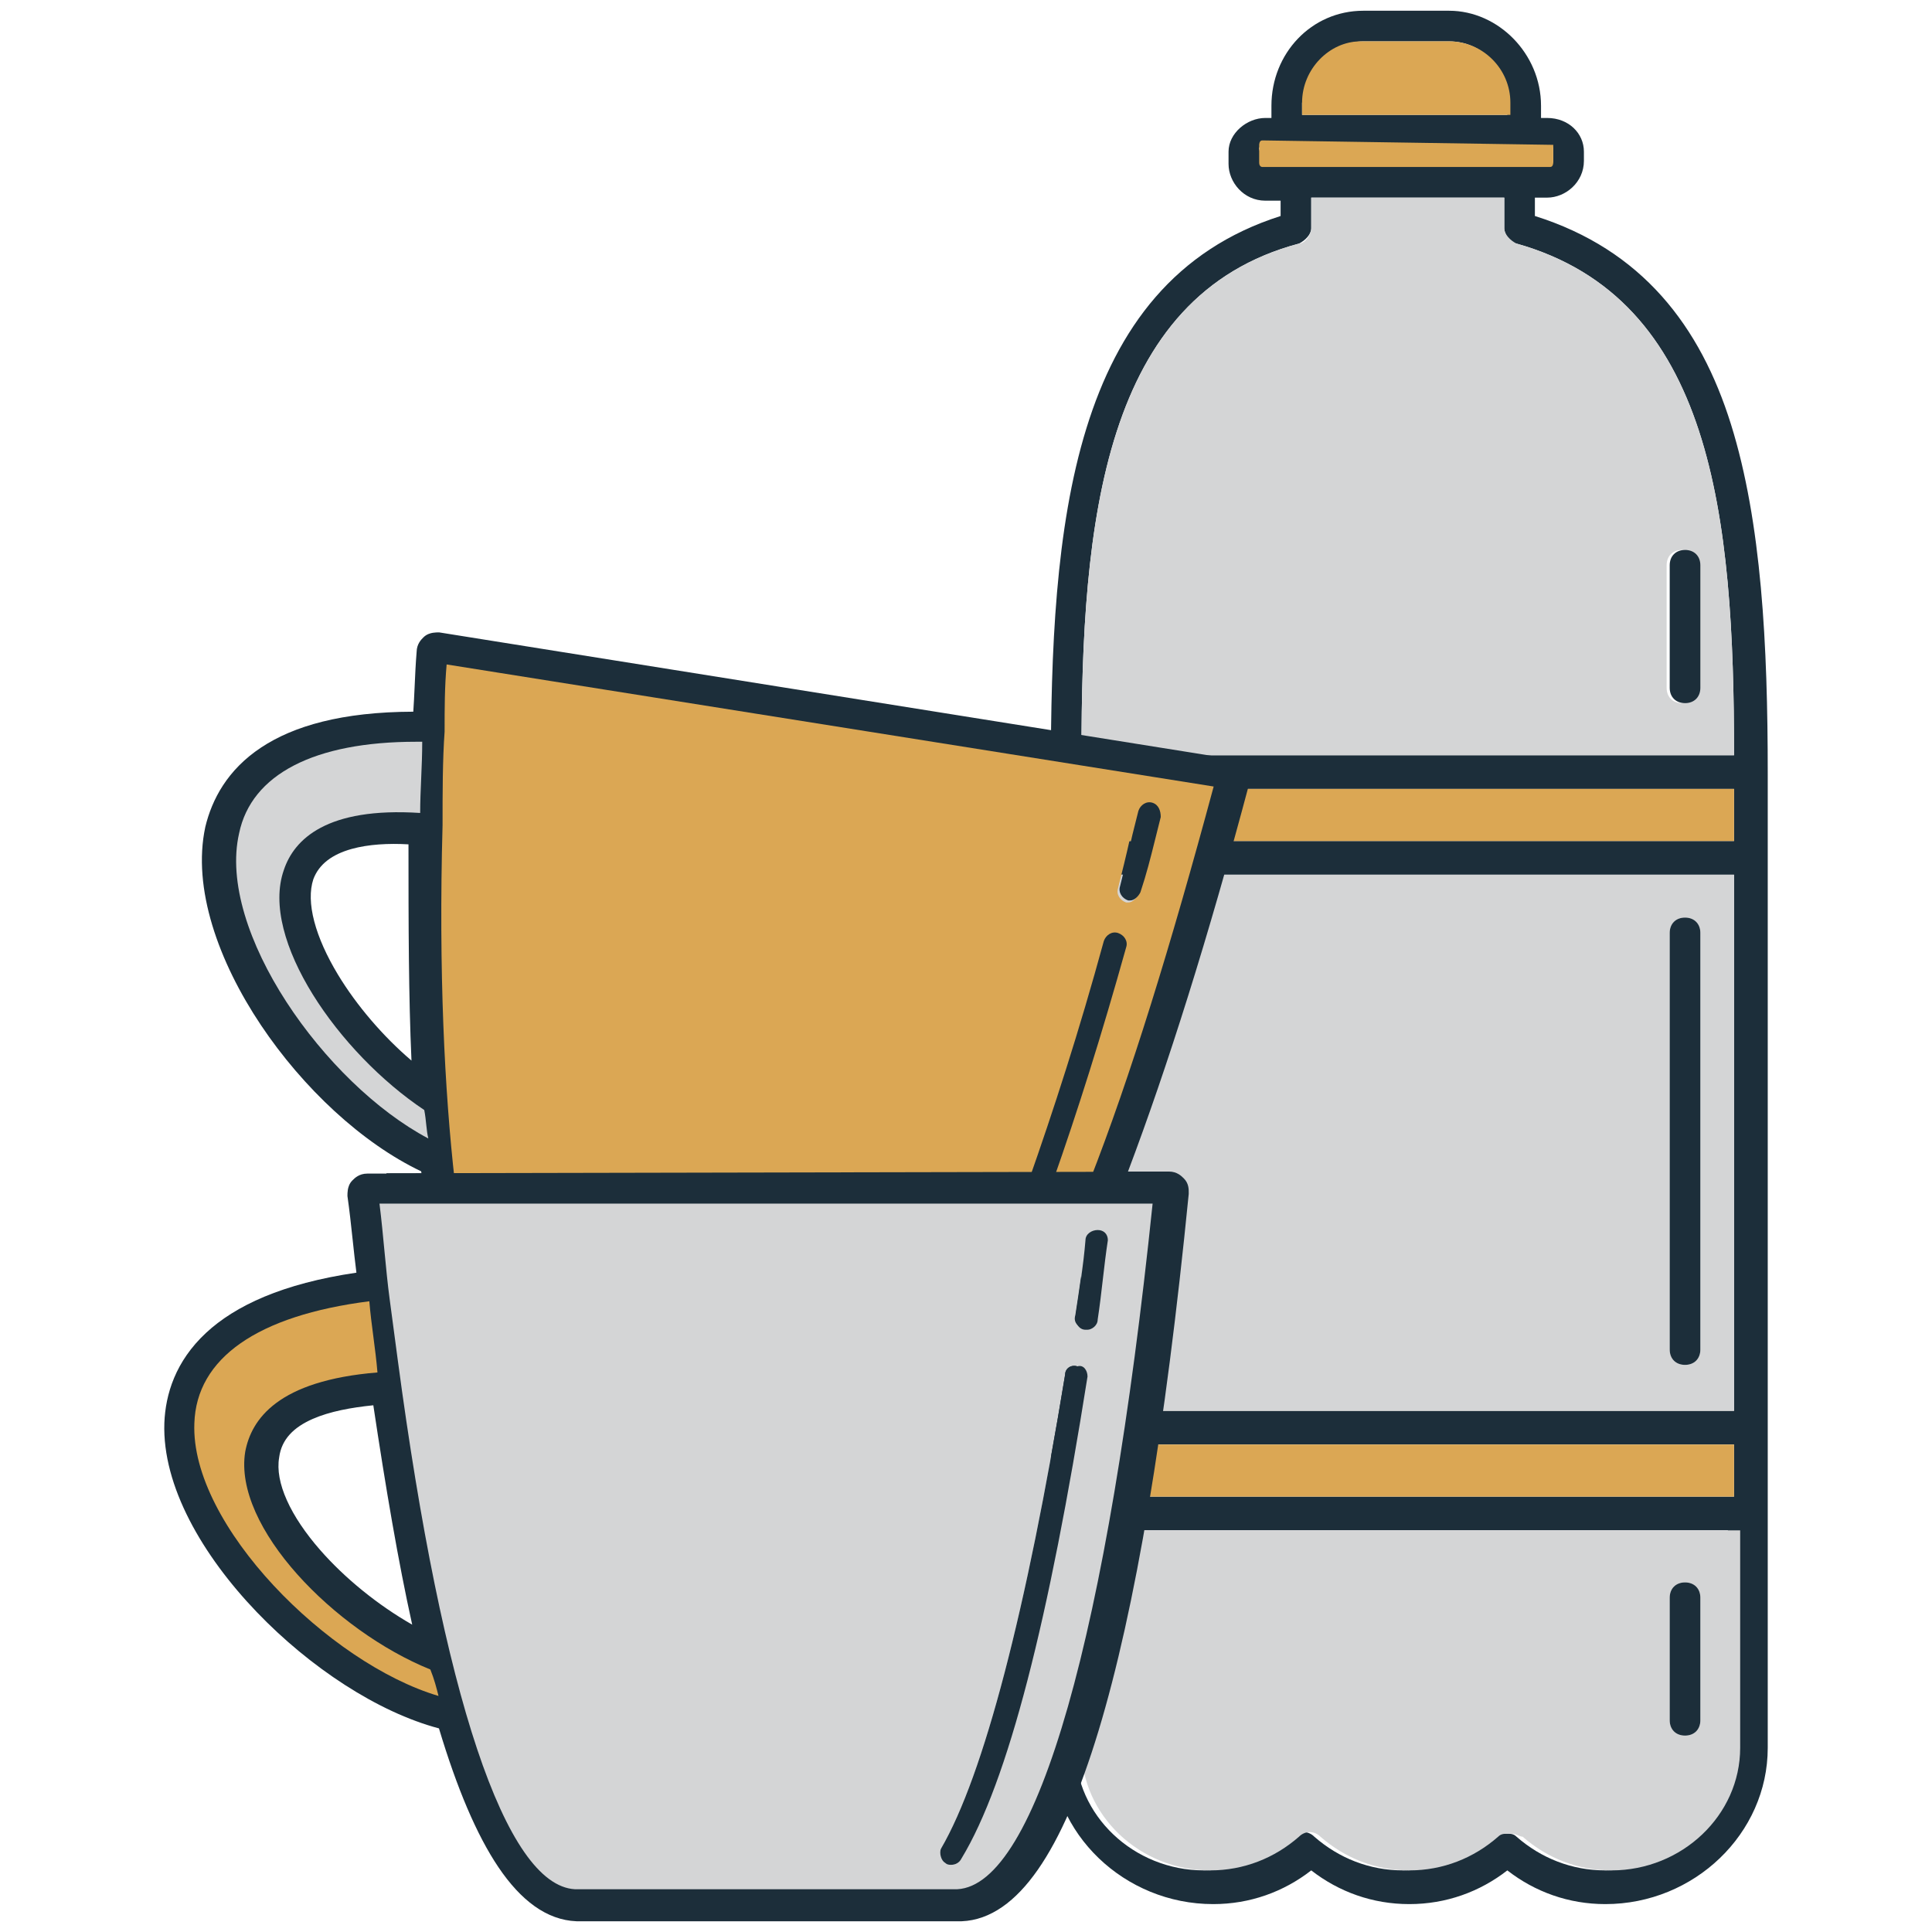 <svg width="100" height="100" viewBox="0 0 100 100" fill="none" xmlns="http://www.w3.org/2000/svg">
<path d="M89.595 21.963C88.009 16.889 84.996 12.925 79.446 11.18V10.229H80.08C81.032 10.229 81.983 9.436 81.983 8.326V7.85C81.983 6.899 81.19 6.106 80.08 6.106H79.763V5.472C79.763 2.776 77.543 0.556 75.006 0.556H70.566C67.87 0.556 65.809 2.776 65.809 5.472V6.106H65.491C64.54 6.106 63.589 6.899 63.589 7.85V8.484C63.589 9.436 64.381 10.387 65.491 10.387H66.284V11.18C55.343 14.669 54.391 27.355 54.391 40.041V90.468C54.391 94.908 58.197 98.556 62.796 98.556C64.698 98.556 66.443 97.921 67.87 96.811C69.297 97.921 71.042 98.556 72.945 98.556C74.847 98.556 76.592 97.921 78.019 96.811C79.446 97.921 81.19 98.556 83.093 98.556C87.692 98.556 91.498 94.908 91.498 90.468V40.041C91.498 33.381 91.181 27.038 89.595 21.963ZM67.553 5.313C67.553 3.569 68.98 2.141 70.566 2.141H75.006C76.75 2.141 78.019 3.569 78.019 5.313V5.947H67.394V5.313H67.553ZM65.333 8.484L65.174 7.692C65.174 7.692 65.174 7.533 65.333 7.533H80.239C80.398 7.533 80.397 7.692 80.397 7.692V8.326C80.397 8.326 80.398 8.484 80.239 8.484H65.333ZM89.754 90.468C89.754 93.957 86.741 96.811 83.093 96.811C81.349 96.811 79.763 96.177 78.495 95.067C78.336 94.908 78.177 94.908 77.86 94.908C77.543 94.908 77.543 95.067 77.226 95.067C75.957 96.177 74.372 96.811 72.627 96.811C70.883 96.811 69.297 96.177 68.029 95.067C67.712 94.75 67.236 94.75 66.919 95.067C65.65 96.177 64.064 96.811 62.32 96.811C58.673 96.811 55.66 93.957 55.66 90.468V79.209H89.436V90.468H89.754ZM89.754 77.465H55.977V74.769H89.754V77.465ZM89.754 73.025H55.977V45.274H89.754V73.025ZM89.754 43.53H55.977V40.834H89.754V43.53ZM55.977 39.09C55.977 27.038 57.087 15.303 67.236 12.607C67.553 12.449 67.87 12.132 67.87 11.815V10.229H77.86V11.815C77.86 12.132 78.177 12.607 78.495 12.607C88.644 15.462 89.754 26.721 89.754 39.09H55.977Z" fill="#1C2E3A"/>
<path d="M80.397 7.497V8.414C80.397 8.414 80.398 8.643 80.239 8.643H65.333C65.333 8.643 65.174 8.643 65.174 8.414V7.497C65.174 7.497 65.174 7.268 65.333 7.268L80.397 7.497Z" fill="#DBA754"/>
<path d="M78.177 5.313V5.947H67.395V5.313C67.395 3.569 68.822 2.142 70.408 2.142H75.006C76.75 2.142 78.177 3.569 78.177 5.313Z" fill="#DBA754"/>
<path d="M89.754 40.834H55.977V43.53H89.754V40.834Z" fill="#DBA754"/>
<path d="M89.754 74.769H55.977V77.465H89.754V74.769Z" fill="#DBA754"/>
<path d="M78.495 12.608C78.178 12.449 77.861 12.132 77.861 11.815V10.229H67.87V11.815C67.87 12.132 67.553 12.608 67.236 12.608C57.087 15.303 55.977 27.038 55.977 39.09H89.754C89.754 26.721 88.644 15.462 78.495 12.608ZM87.058 36.394C86.582 36.394 86.265 36.077 86.265 35.601V29.258C86.265 28.782 86.582 28.465 87.058 28.465C87.534 28.465 87.851 28.782 87.851 29.258V35.601C88.009 36.077 87.534 36.394 87.058 36.394Z" fill="#D4D5D6"/>
<path d="M55.977 79.21V90.468C55.977 93.957 58.99 96.811 62.637 96.811C64.382 96.811 65.967 96.177 67.236 95.067C67.553 94.75 68.029 94.75 68.346 95.067C69.615 96.177 71.2 96.811 72.945 96.811C74.689 96.811 76.275 96.177 77.543 95.067C77.702 94.909 77.861 94.909 78.178 94.909C78.495 94.909 78.653 95.067 78.812 95.067C80.081 96.177 81.666 96.811 83.411 96.811C87.058 96.811 90.071 93.957 90.071 90.468V79.21H55.977ZM88.01 89.041C88.01 89.517 87.692 89.834 87.217 89.834C86.741 89.834 86.424 89.517 86.424 89.041V82.698C86.424 82.222 86.741 81.905 87.217 81.905C87.692 81.905 88.01 82.222 88.01 82.698V89.041Z" fill="#D4D5D6"/>
<path d="M55.977 45.274V73.025H89.754V45.274H55.977ZM88.01 69.853C88.01 70.329 87.692 70.646 87.217 70.646C86.741 70.646 86.424 70.329 86.424 69.853V48.287C86.424 47.811 86.741 47.494 87.217 47.494C87.692 47.494 88.01 47.811 88.01 48.287V69.853Z" fill="#D4D5D6"/>
<path d="M88.01 29.258V35.601C88.01 36.076 87.693 36.394 87.217 36.394C86.741 36.394 86.424 36.076 86.424 35.601V29.258C86.424 28.782 86.741 28.465 87.217 28.465C87.693 28.465 88.01 28.782 88.01 29.258Z" fill="#1C2E3A"/>
<path d="M88.01 82.698V89.041C88.01 89.517 87.693 89.834 87.217 89.834C86.741 89.834 86.424 89.517 86.424 89.041V82.698C86.424 82.222 86.741 81.905 87.217 81.905C87.693 81.905 88.01 82.222 88.01 82.698Z" fill="#1C2E3A"/>
<path d="M88.01 48.287V69.853C88.01 70.329 87.693 70.646 87.217 70.646C86.741 70.646 86.424 70.329 86.424 69.853V48.287C86.424 47.811 86.741 47.494 87.217 47.494C87.693 47.494 88.01 47.811 88.01 48.287Z" fill="#1C2E3A"/>
<path fill-rule="evenodd" clip-rule="evenodd" d="M22.736 32.733L22.691 32.733C22.638 32.733 22.524 32.733 22.404 32.753C22.29 32.772 22.085 32.821 21.922 32.985L21.912 32.994C21.8 33.106 21.573 33.332 21.565 33.736C21.514 34.357 21.487 34.951 21.462 35.523L21.46 35.567C21.44 36.001 21.421 36.422 21.392 36.837C17.695 36.847 15.197 37.579 13.522 38.687C11.766 39.848 10.966 41.389 10.626 42.804L10.624 42.816C9.95 45.962 11.3 49.765 13.514 53.072C15.674 56.298 18.73 59.168 21.8 60.628C21.805 60.669 21.811 60.708 21.817 60.745H19.011C18.592 60.745 18.359 60.978 18.245 61.093L18.236 61.102C18.072 61.265 18.023 61.47 18.004 61.584C17.984 61.704 17.984 61.818 17.984 61.871V61.912L17.989 61.947C18.093 62.674 18.171 63.403 18.25 64.141L18.251 64.146C18.312 64.716 18.374 65.293 18.448 65.873C14.621 66.436 12.179 67.583 10.667 68.987C9.079 70.462 8.564 72.175 8.507 73.652L8.507 73.654C8.394 76.911 10.483 80.513 13.292 83.442C16.031 86.298 19.562 88.627 22.72 89.461C23.651 92.56 24.669 94.972 25.797 96.644C26.954 98.36 28.29 99.382 29.837 99.444L29.847 99.445H49.771L49.781 99.444C51.27 99.382 52.579 98.413 53.723 96.769C54.871 95.12 55.913 92.713 56.86 89.586C58.757 83.325 60.314 74.046 61.526 61.821L61.528 61.796V61.771L61.528 61.735C61.53 61.557 61.533 61.252 61.276 60.996L61.267 60.987C61.153 60.873 60.92 60.639 60.502 60.639H58.384C60.42 55.251 62.546 48.514 64.671 40.522L64.745 40.244L64.572 40.072C64.569 40.062 64.564 40.047 64.556 40.025L64.554 40.019C64.543 39.983 64.522 39.922 64.495 39.861C64.464 39.795 64.415 39.703 64.33 39.619L64.321 39.61C64.211 39.5 63.991 39.279 63.601 39.263L22.736 32.733ZM23.565 36.2C23.582 35.835 23.6 35.463 23.61 35.081L62.09 41.222C60.072 48.926 57.965 55.557 56.047 60.745H55.204C56.393 57.327 57.581 53.534 58.769 49.279C58.973 48.641 58.53 48.091 58.027 47.923C57.383 47.708 56.826 48.154 56.657 48.66L56.653 48.673L56.65 48.687C55.429 53.163 54.109 57.246 52.881 60.745H23.977C23.395 56.197 23.203 50.164 23.407 42.83V42.816C23.407 41.983 23.433 41.148 23.459 40.331L23.462 40.246C23.488 39.462 23.512 38.692 23.512 37.971V37.867C23.512 37.301 23.538 36.76 23.564 36.205L23.565 36.2ZM12.761 43.233C13.041 41.877 13.902 40.807 15.344 40.061C16.765 39.327 18.745 38.914 21.244 38.894C21.235 39.347 21.216 39.801 21.196 40.254L21.195 40.299C21.177 40.72 21.159 41.14 21.149 41.553C18.95 41.47 17.377 41.809 16.262 42.401C15.048 43.044 14.416 43.966 14.115 44.865C13.406 46.88 14.224 49.422 15.664 51.741C17.076 54.017 19.167 56.212 21.361 57.724C21.366 57.818 21.373 57.91 21.381 57.999C19.137 56.547 16.846 54.205 15.165 51.626C13.266 48.712 12.225 45.621 12.759 43.241L12.761 43.233ZM16.266 47.693C16.041 46.835 16.025 46.094 16.218 45.509C16.512 44.719 17.207 44.22 18.198 43.942C19.067 43.699 20.107 43.644 21.143 43.703C21.143 47.875 21.149 51.587 21.298 54.896C19.825 53.639 18.457 52.043 17.49 50.442C16.915 49.49 16.491 48.551 16.266 47.693ZM20.77 67.181C20.582 65.77 20.395 64.287 20.283 62.798H59.21C58.061 73.739 56.585 82.335 54.9 88.237C54.043 91.241 53.139 93.519 52.214 95.048C51.276 96.597 50.4 97.241 49.641 97.286H29.873C29.213 97.241 28.455 96.746 27.636 95.576C26.821 94.413 26.013 92.677 25.237 90.374C23.686 85.772 22.296 79.017 21.192 70.343L20.77 67.181ZM10.559 73.687C10.606 72.18 11.326 70.923 12.742 69.934C14.089 68.994 16.066 68.3 18.667 67.919C18.715 68.375 18.773 68.818 18.83 69.255L18.831 69.26C18.889 69.704 18.946 70.142 18.992 70.587C16.639 70.837 15.055 71.432 14 72.217C12.857 73.066 12.378 74.107 12.201 75.053L12.199 75.065C11.845 77.246 13.137 79.715 15.018 81.823C16.859 83.886 19.368 85.723 21.84 86.774C21.854 86.841 21.87 86.908 21.886 86.974C19.394 86 16.686 84.07 14.532 81.767C12.085 79.152 10.462 76.172 10.559 73.691L10.559 73.687ZM14.451 75.423C14.577 74.5 15.196 73.878 16.184 73.444C17.065 73.057 18.179 72.852 19.323 72.737C19.966 77.02 20.613 80.83 21.335 84.092C19.563 83.08 17.852 81.693 16.57 80.226C15.816 79.364 15.222 78.487 14.85 77.657C14.476 76.824 14.34 76.073 14.449 75.441L14.45 75.432L14.451 75.423Z" fill="#1C2E3A"/>
<path d="M22.17 58.928C16.799 56.085 11.218 48.187 12.376 43.132C13.008 40.078 16.273 38.393 21.538 38.393H21.854C21.854 39.657 21.748 40.92 21.748 42.079C16.904 41.763 15.22 43.448 14.693 45.027C13.429 48.608 17.536 54.505 21.959 57.454C22.064 57.98 22.064 58.507 22.17 58.928Z" fill="#D4D5D6"/>
<path d="M22.697 87.782C17.01 86.097 9.849 78.936 10.06 73.671C10.165 70.301 13.324 68.09 19.116 67.353C19.221 68.616 19.432 69.775 19.537 71.038C14.377 71.46 13.008 73.46 12.692 75.145C12.06 79.042 17.326 84.412 22.275 86.413C22.486 86.94 22.591 87.361 22.697 87.782Z" fill="#DBA754"/>
<path d="M23.118 34.392C23.013 35.55 23.013 36.708 23.013 37.761C23.013 37.761 23.013 37.761 23.013 37.867C22.907 39.341 22.907 41.026 22.907 42.711C22.697 50.293 23.013 56.506 23.539 61.14H53.236C54.499 57.559 55.868 53.347 57.132 48.713C57.237 48.398 57.553 48.187 57.869 48.292C58.185 48.398 58.396 48.713 58.291 49.029C57.027 53.557 55.763 57.559 54.499 61.14H56.395C58.501 55.769 60.607 48.924 62.819 40.71L23.118 34.392ZM59.66 43.659C59.449 44.501 59.238 45.344 58.922 46.291C58.817 46.502 58.606 46.713 58.396 46.713H58.291C57.975 46.607 57.764 46.291 57.869 45.975C58.08 45.133 58.291 44.291 58.501 43.343L58.817 42.079C58.922 41.763 59.238 41.553 59.554 41.658C59.87 41.763 60.081 42.079 59.975 42.395L59.66 43.659Z" fill="#DBA754"/>
<path d="M19.642 62.298C19.853 63.983 19.958 65.668 20.169 67.247L20.59 70.407C22.907 87.782 26.171 97.576 29.752 97.786H49.549C53.656 97.576 57.342 84.623 59.659 62.298H19.642ZM49.76 96.207C49.655 96.417 49.444 96.523 49.233 96.523C49.128 96.523 49.023 96.523 48.918 96.417C48.707 96.312 48.602 95.891 48.707 95.68C50.918 91.889 53.13 83.359 55.131 71.144C55.131 70.828 55.447 70.617 55.763 70.722C56.078 70.722 56.289 71.038 56.184 71.354C54.288 83.886 52.077 92.205 49.76 96.207ZM56.184 68.722C55.763 68.722 55.552 68.406 55.657 68.09C55.868 66.721 56.078 65.352 56.184 64.088C56.184 63.772 56.5 63.562 56.816 63.562C57.132 63.562 57.342 63.877 57.342 64.193C57.132 65.562 57.026 66.931 56.816 68.3C56.71 68.616 56.5 68.722 56.184 68.722Z" fill="#D4D5D6"/>
<path d="M60.08 42.289L59.764 43.553C59.554 44.396 59.343 45.238 59.027 46.186C58.922 46.397 58.711 46.607 58.501 46.607H58.395C58.08 46.502 57.869 46.186 57.974 45.87C58.185 45.027 58.395 44.185 58.606 43.237L58.922 41.974C59.027 41.658 59.343 41.447 59.659 41.552C59.975 41.658 60.08 41.974 60.08 42.289Z" fill="#1C2E3A"/>
<path d="M56.29 71.249C54.289 83.886 52.183 92.205 49.761 96.207C49.656 96.418 49.445 96.523 49.234 96.523C49.129 96.523 49.024 96.523 48.918 96.418C48.708 96.312 48.602 95.891 48.708 95.681C50.919 91.889 53.131 83.36 55.132 71.144C55.132 70.828 55.447 70.617 55.763 70.723C56.079 70.617 56.29 70.933 56.29 71.249Z" fill="#1C2E3A"/>
<path d="M57.343 64.193C57.132 65.562 57.027 66.931 56.816 68.3C56.816 68.616 56.5 68.827 56.289 68.827H56.184C55.868 68.827 55.658 68.511 55.658 68.195C55.868 66.826 56.079 65.457 56.184 64.193C56.184 63.877 56.5 63.666 56.816 63.666C57.132 63.666 57.343 63.877 57.343 64.193Z" fill="#1C2E3A"/>
<path d="M20.002 60.727L59.002 60.649V61.634H20.002V60.727Z" fill="#1C2E3A"/>
</svg>
